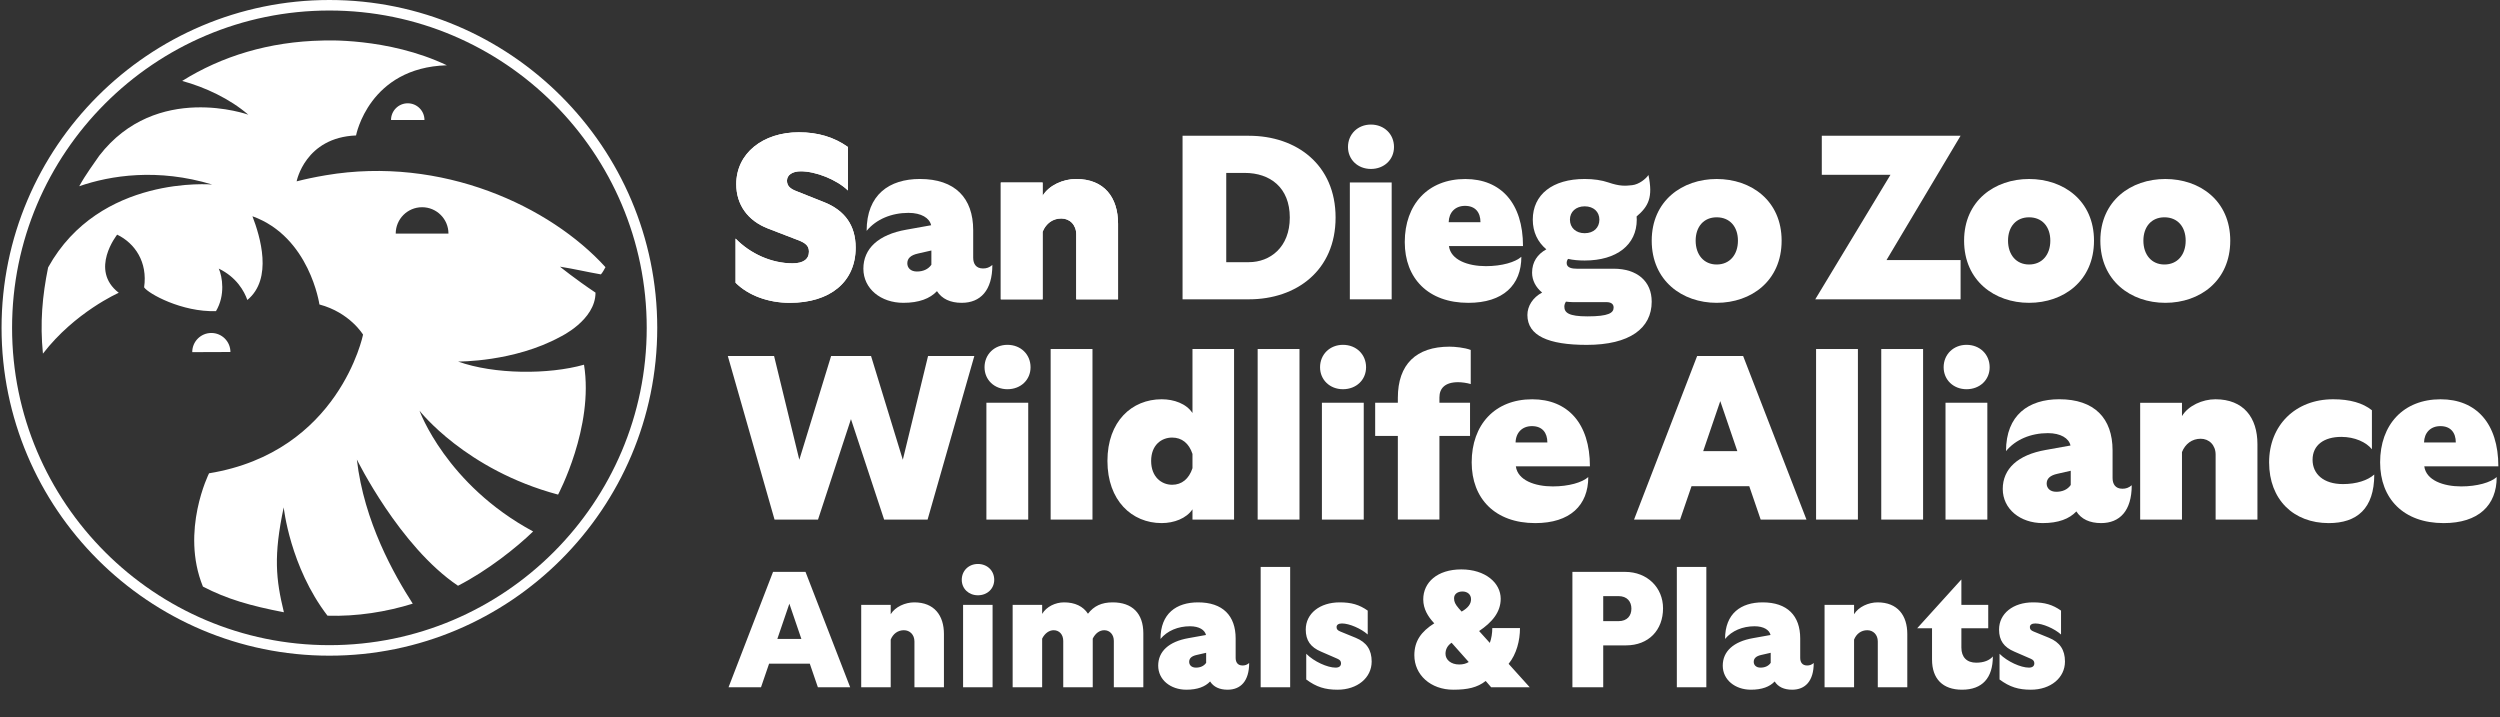 <svg width="1426" height="409" viewBox="0 0 1426 409" fill="none" xmlns="http://www.w3.org/2000/svg">
<rect x="0" y="0" width="1426" height="409" fill="#333333" stroke="none"/>
<g clip-path="url(#clip0_734_611)">
<path d="M466.512 392L461.906 378.558H438.688L434.082 392H415.564L440.944 326.2H459.462L484.936 392H466.512ZM443.388 364.458H457.112L450.25 344.342L443.388 364.458ZM521.502 343.59C532.876 343.59 538.422 351.016 538.422 361.638V392H521.596V365.868C521.596 362.014 518.964 359.476 515.58 359.476C512.102 359.476 509.376 361.544 508.06 364.834V392H491.234V345H508.06V350.358C510.598 346.128 516.332 343.59 521.502 343.59ZM557.801 339.548C552.537 339.548 548.589 335.788 548.589 330.712C548.589 325.542 552.537 321.688 557.801 321.688C563.159 321.688 567.107 325.542 567.107 330.712C567.107 335.788 563.159 339.548 557.801 339.548ZM549.341 392V345H566.167V392H549.341ZM634.673 343.59C645.765 343.59 652.157 349.794 652.157 361.262V392H635.331V365.586C635.331 361.92 632.981 359.476 629.879 359.476C627.153 359.476 624.803 361.262 623.299 364.27V392H606.473V365.586C606.473 361.826 604.123 359.476 601.021 359.476C598.577 359.476 596.039 361.074 594.441 364.27V392H577.615V345H594.441V350.17C596.885 346.034 601.961 343.59 606.943 343.59C613.147 343.59 617.847 345.846 620.573 350.076C623.957 345.658 628.375 343.59 634.673 343.59ZM708.762 379.592C710.172 379.592 711.3 379.216 712.522 378.182C712.522 388.428 707.728 393.41 700.208 393.41C695.602 393.41 692.218 391.812 690.244 388.71C687.424 391.718 683.006 393.41 676.708 393.41C667.684 393.41 660.634 387.77 660.634 379.686C660.634 371.602 666.65 365.962 677.93 363.988L687.894 362.202C687.236 359.288 683.946 357.22 678.776 357.22C672.008 357.22 665.804 359.758 661.95 364.458C661.95 349.888 671.068 343.59 683.382 343.59C697.482 343.59 704.814 351.204 704.814 364.176V375.268C704.814 377.712 705.942 379.592 708.762 379.592ZM682.16 380.814C684.604 380.814 686.672 379.968 687.988 378.088V372.354L682.63 373.576C679.622 374.234 678.306 375.55 678.306 377.524C678.306 379.31 679.622 380.814 682.16 380.814ZM719.083 392V323.38H735.909V392H719.083ZM762.942 393.41C755.892 393.41 750.91 391.906 745.082 387.582V372.918C749.594 377.43 757.208 380.814 761.814 380.814C763.788 380.814 764.916 379.968 764.916 378.37C764.916 377.148 764.352 376.396 762.848 375.738L753.542 371.696C747.526 369.158 744.8 365.304 744.8 359.1C744.8 349.982 752.79 343.59 764.164 343.59C770.838 343.59 775.35 344.906 780.144 348.29V361.92C776.384 358.536 769.616 355.622 765.48 355.622C763.506 355.622 762.378 356.374 762.378 357.69C762.378 358.912 762.942 359.57 764.54 360.228L773.282 363.8C779.486 366.338 782.4 370.662 782.4 377.336C782.4 386.642 774.222 393.41 762.942 393.41ZM872.544 392H850.548L847.446 388.428C842.652 392.188 837.106 393.41 828.928 393.41C816.05 393.41 806.744 384.95 806.744 373.764C806.744 365.586 810.692 360.228 818.118 355.528L817.742 355.152C814.546 351.674 811.82 347.35 811.82 341.898C811.82 332.216 819.81 324.79 833.534 324.79C847.258 324.79 856 332.498 856 341.522C856 349.324 850.924 355.058 843.686 359.946L849.796 366.714C850.736 364.176 851.206 361.074 851.206 358.254H866.998C866.998 365.398 865.024 373.106 860.512 378.652L872.544 392ZM834.192 337.386C831.372 337.386 829.398 338.89 829.398 341.24C829.398 343.308 830.056 344.624 832.03 346.974L833.722 348.854C837.482 346.692 839.08 344.436 839.08 341.804C839.08 338.984 836.918 337.386 834.192 337.386ZM832.312 379.028C834.474 379.028 836.26 378.558 837.764 377.618L827.988 366.62C825.638 368.218 824.51 370.38 824.51 372.918C824.51 376.302 827.612 379.028 832.312 379.028ZM926.98 326.2C939.67 326.2 948.6 335.224 948.6 346.974C948.6 359.382 940.422 368.124 927.45 368.124H914.478V392H896.9V326.2H926.98ZM923.126 354.306C928.202 354.306 930.552 351.204 930.552 347.162C930.552 343.214 928.202 340.018 923.126 340.018H914.478V354.306H923.126ZM956.469 392V323.38H973.295V392H956.469ZM1030.79 379.592C1032.2 379.592 1033.32 379.216 1034.55 378.182C1034.55 388.428 1029.75 393.41 1022.23 393.41C1017.63 393.41 1014.24 391.812 1012.27 388.71C1009.45 391.718 1005.03 393.41 998.731 393.41C989.707 393.41 982.657 387.77 982.657 379.686C982.657 371.602 988.673 365.962 999.953 363.988L1009.92 362.202C1009.26 359.288 1005.97 357.22 1000.8 357.22C994.031 357.22 987.827 359.758 983.973 364.458C983.973 349.888 993.091 343.59 1005.41 343.59C1019.51 343.59 1026.84 351.204 1026.84 364.176V375.268C1026.84 377.712 1027.97 379.592 1030.79 379.592ZM1004.18 380.814C1006.63 380.814 1008.7 379.968 1010.01 378.088V372.354L1004.65 373.576C1001.65 374.234 1000.33 375.55 1000.33 377.524C1000.33 379.31 1001.65 380.814 1004.18 380.814ZM1071 343.59C1082.37 343.59 1087.92 351.016 1087.92 361.638V392H1071.09V365.868C1071.09 362.014 1068.46 359.476 1065.08 359.476C1061.6 359.476 1058.87 361.544 1057.56 364.834V392H1040.73V345H1057.56V350.358C1060.09 346.128 1065.83 343.59 1071 343.59ZM1119.14 393.41C1108.14 393.41 1102.03 387.206 1102.03 376.208V358.348H1093.57L1118.77 330.524V345H1134.09V358.348H1118.77V369.346C1118.77 374.892 1121.87 377.994 1127.23 377.994C1131.55 377.994 1134.84 376.678 1136.72 374.422C1136.72 386.736 1130.7 393.41 1119.14 393.41ZM1158.4 393.41C1151.35 393.41 1146.37 391.906 1140.54 387.582V372.918C1145.06 377.43 1152.67 380.814 1157.28 380.814C1159.25 380.814 1160.38 379.968 1160.38 378.37C1160.38 377.148 1159.81 376.396 1158.31 375.738L1149 371.696C1142.99 369.158 1140.26 365.304 1140.26 359.1C1140.26 349.982 1148.25 343.59 1159.63 343.59C1166.3 343.59 1170.81 344.906 1175.61 348.29V361.92C1171.85 358.536 1165.08 355.622 1160.94 355.622C1158.97 355.622 1157.84 356.374 1157.84 357.69C1157.84 358.912 1158.4 359.57 1160 360.228L1168.74 363.8C1174.95 366.338 1177.86 370.662 1177.86 377.336C1177.86 386.642 1169.68 393.41 1158.4 393.41Z" fill="white"/>
<path d="M419.569 161.27V136.08C427.969 144.74 440.089 150.21 452.089 150.21C458.219 150.21 461.419 147.81 461.419 143.55C461.419 140.35 459.689 138.62 455.019 136.89L438.089 130.36C426.359 125.83 419.959 116.63 419.959 105.04C419.959 87.45 435.149 75.45 455.679 75.45C466.609 75.45 475.799 78.25 483.669 83.85V108.64C477.139 102.38 465.279 97.71 456.749 97.71C451.949 97.71 448.889 99.84 448.889 103.04C448.889 105.97 450.619 107.7 454.619 109.17L470.339 115.43C481.799 120.09 488.069 128.49 488.069 141.28C488.069 160.87 473.409 172.73 450.489 172.73C438.359 172.73 426.899 168.6 419.569 161.27Z" fill="white"/>
<path d="M566.04 151.14C566.04 165.67 559.24 172.73 548.58 172.73C542.05 172.73 537.25 170.46 534.45 166.07C530.45 170.33 524.19 172.73 515.26 172.73C502.47 172.73 492.47 164.73 492.47 153.27C492.47 141.81 501 133.81 516.99 131.01L531.12 128.48C530.19 124.35 525.52 121.42 518.19 121.42C508.59 121.42 499.8 125.02 494.33 131.68C494.33 111.02 507.26 102.09 524.72 102.09C544.71 102.09 555.11 112.88 555.11 131.28V147C555.11 150.47 556.71 153.13 560.71 153.13C562.71 153.14 564.31 152.61 566.04 151.14ZM531.26 151.01V142.88L523.66 144.61C519.4 145.54 517.53 147.41 517.53 150.21C517.53 152.74 519.4 154.87 522.99 154.87C526.46 154.87 529.39 153.67 531.26 151.01Z" fill="white"/>
<path d="M637.74 127.68V170.73H613.89V133.68C613.89 128.22 610.16 124.62 605.36 124.62C600.43 124.62 596.56 127.55 594.7 132.22V170.74H570.85V104.1H594.7V111.7C598.3 105.7 606.43 102.1 613.76 102.1C629.88 102.09 637.74 112.62 637.74 127.68Z" fill="white"/>
<path d="M761.819 124.08C761.819 154.2 739.559 170.73 712.379 170.73H674.529V77.44H712.379C739.559 77.44 761.819 93.97 761.819 124.08ZM735.699 124.08C735.699 106.89 724.369 98.63 709.979 98.63H699.449V149.54H712.379C724.369 149.54 735.699 141.14 735.699 124.08Z" fill="white"/>
<path d="M768.89 83.84C768.89 76.51 774.49 71.05 781.95 71.05C789.55 71.05 795.14 76.51 795.14 83.84C795.14 91.04 789.54 96.37 781.95 96.37C774.48 96.36 768.89 91.03 768.89 83.84ZM769.95 104.09H793.81V170.73H769.95V104.09Z" fill="white"/>
<path d="M847.519 151.81C856.719 151.81 864.309 149.54 867.779 146.48C867.779 162.61 857.379 172.74 837.529 172.74C814.609 172.74 801.279 158.75 801.279 138.09C801.279 116.63 814.469 102.11 835.799 102.11C856.059 102.11 868.719 115.84 868.719 140.36H826.469C827.519 148.34 837.389 151.81 847.519 151.81ZM826.329 126.75H844.459C844.459 121.15 841.529 117.42 835.659 117.42C830.059 117.42 826.459 121.15 826.329 126.75Z" fill="white"/>
<path d="M942.14 137.28C942.14 114.49 959.6 102.1 979.19 102.1C998.91 102.1 1016.24 114.49 1016.24 137.28C1016.24 160.2 998.92 172.73 979.19 172.73C959.6 172.73 942.14 160.2 942.14 137.28ZM991.32 137.28C991.32 129.28 986.66 123.95 979.19 123.95C971.86 123.95 967.2 129.28 967.2 137.28C967.2 145.28 971.86 150.87 979.19 150.87C986.65 150.87 991.32 145.28 991.32 137.28Z" fill="white"/>
<path d="M1118.32 148.34V170.73H1035.42L1078.33 99.7H1039.15V77.44H1118.31L1076.06 148.34H1118.32Z" fill="white"/>
<path d="M1120.32 137.28C1120.32 114.49 1137.78 102.1 1157.37 102.1C1177.09 102.1 1194.42 114.49 1194.42 137.28C1194.42 160.2 1177.09 172.73 1157.37 172.73C1137.78 172.73 1120.32 160.2 1120.32 137.28ZM1169.5 137.28C1169.5 129.28 1164.84 123.95 1157.37 123.95C1150.04 123.95 1145.38 129.28 1145.38 137.28C1145.38 145.28 1150.04 150.87 1157.37 150.87C1164.83 150.87 1169.5 145.28 1169.5 137.28Z" fill="white"/>
<path d="M1198.04 137.28C1198.04 114.49 1215.5 102.1 1235.09 102.1C1254.81 102.1 1272.14 114.49 1272.14 137.28C1272.14 160.2 1254.81 172.73 1235.09 172.73C1215.5 172.73 1198.04 160.2 1198.04 137.28ZM1246.71 137.28C1246.71 129.28 1242.05 123.95 1234.58 123.95C1227.25 123.95 1222.59 129.28 1222.59 137.28C1222.59 145.28 1227.25 150.87 1234.58 150.87C1242.05 150.87 1246.71 145.28 1246.71 137.28Z" fill="white"/>
<path d="M555.749 203.08L529.099 296.37H504.309L485.389 239.06L466.599 296.37H441.799L415.149 203.08H441.539L455.929 262.25L474.059 203.08H496.849L514.969 262.25L529.359 203.08H555.749Z" fill="white"/>
<path d="M561.579 209.48C561.579 202.15 567.179 196.69 574.639 196.69C582.239 196.69 587.829 202.15 587.829 209.48C587.829 216.68 582.229 222.01 574.639 222.01C567.169 222.01 561.579 216.67 561.579 209.48ZM562.639 229.73H586.499V296.37H562.639V229.73Z" fill="white"/>
<path d="M599.289 199.08H623.149V296.37H599.289V199.08Z" fill="white"/>
<path d="M703.91 199.08V296.37H680.19V290.51C676.72 295.71 669.66 298.37 662.6 298.37C645.67 298.37 631.68 285.58 631.68 262.92C631.68 240.26 645.67 227.74 662.6 227.74C669.66 227.74 676.73 230.27 680.19 235.6V199.08H703.91ZM680.19 267.05V258.92C678.19 252.79 674.06 249.59 668.6 249.59C662.47 249.59 656.61 253.85 656.61 262.92C656.61 271.98 662.47 276.51 668.6 276.51C674.06 276.51 678.19 273.18 680.19 267.05Z" fill="white"/>
<path d="M717.369 199.08H741.229V296.37H717.369V199.08Z" fill="white"/>
<path d="M752.959 209.48C752.959 202.15 758.559 196.69 766.019 196.69C773.619 196.69 779.209 202.15 779.209 209.48C779.209 216.68 773.609 222.01 766.019 222.01C758.549 222.01 752.959 216.67 752.959 209.48ZM754.019 229.73H777.879V296.37H754.019V229.73Z" fill="white"/>
<path d="M821.049 226.67V229.73H838.509V248.65H821.049V296.36H797.329V248.65H784.399V229.73H797.329V226.93C797.329 207.74 807.859 197.74 826.779 197.74C829.849 197.74 835.439 198.27 838.909 199.61V219.07C836.779 218.4 833.709 218 831.709 218C824.109 218.01 821.049 221.61 821.049 226.67Z" fill="white"/>
<path d="M885.689 277.45C894.889 277.45 902.479 275.18 905.949 272.12C905.949 288.25 895.549 298.38 875.699 298.38C852.779 298.38 839.449 284.39 839.449 263.73C839.449 242.27 852.639 227.75 873.969 227.75C894.229 227.75 906.889 241.48 906.889 266H864.639C865.689 273.98 875.559 277.45 885.689 277.45ZM864.489 252.39H882.619C882.619 246.79 879.689 243.06 873.819 243.06C868.229 243.06 864.629 246.79 864.489 252.39Z" fill="white"/>
<path d="M997.77 277.31H964.85L958.32 296.37H932.06L968.04 203.08H994.29L1030.41 296.37H1004.29L997.77 277.31ZM990.97 257.32L981.24 228.8L971.51 257.32H990.97Z" fill="white"/>
<path d="M1035.89 199.08H1059.75V296.37H1035.89V199.08Z" fill="white"/>
<path d="M1073.07 199.08H1096.93V296.37H1073.07V199.08Z" fill="white"/>
<path d="M1108.65 209.48C1108.65 202.15 1114.25 196.69 1121.71 196.69C1129.31 196.69 1134.9 202.15 1134.9 209.48C1134.9 216.68 1129.3 222.01 1121.71 222.01C1114.25 222.01 1108.65 216.67 1108.65 209.48ZM1109.72 229.73H1133.58V296.37H1109.72V229.73Z" fill="white"/>
<path d="M1215.94 276.78C1215.94 291.31 1209.14 298.37 1198.48 298.37C1191.95 298.37 1187.15 296.1 1184.35 291.71C1180.35 295.97 1174.09 298.37 1165.16 298.37C1152.37 298.37 1142.37 290.37 1142.37 278.91C1142.37 267.45 1150.9 259.45 1166.89 256.65L1181.02 254.12C1180.09 249.99 1175.42 247.06 1168.09 247.06C1158.49 247.06 1149.7 250.66 1144.23 257.32C1144.23 236.66 1157.16 227.73 1174.62 227.73C1194.61 227.73 1205.01 238.52 1205.01 256.92V272.64C1205.01 276.11 1206.61 278.77 1210.61 278.77C1212.6 278.78 1214.2 278.25 1215.94 276.78ZM1181.15 276.65V268.52L1173.55 270.25C1169.29 271.18 1167.42 273.05 1167.42 275.85C1167.42 278.38 1169.29 280.51 1172.88 280.51C1176.36 280.51 1179.29 279.31 1181.15 276.65Z" fill="white"/>
<path d="M1287.64 253.32V296.37H1263.79V259.32C1263.79 253.86 1260.06 250.26 1255.26 250.26C1250.33 250.26 1246.46 253.19 1244.6 257.86V296.38H1220.75V229.74H1244.6V237.34C1248.2 231.34 1256.33 227.74 1263.66 227.74C1279.78 227.74 1287.64 238.26 1287.64 253.32Z" fill="white"/>
<path d="M1294.3 263.72C1294.3 242.66 1309.23 227.74 1330.82 227.74C1340.42 227.74 1347.75 229.87 1352.94 234V256.26C1349.74 252.26 1343.21 249.2 1335.48 249.2C1325.62 249.2 1319.09 253.86 1319.09 262.26C1319.09 270.39 1325.35 276.12 1336.42 276.12C1344.15 276.12 1350.55 273.99 1354.28 270.66C1354.28 290.12 1344.42 298.38 1328.29 298.38C1308.3 298.37 1294.3 285.04 1294.3 263.72Z" fill="white"/>
<path d="M1403.86 277.45C1413.06 277.45 1420.65 275.18 1424.12 272.12C1424.12 288.25 1413.73 298.38 1393.87 298.38C1370.95 298.38 1357.62 284.39 1357.62 263.73C1357.62 242.27 1370.81 227.75 1392.14 227.75C1412.4 227.75 1425.06 241.48 1425.06 266H1382.81C1383.86 273.98 1393.73 277.45 1403.86 277.45ZM1382.67 252.39H1400.79C1400.79 246.79 1397.86 243.06 1391.99 243.06C1386.4 243.06 1382.8 246.79 1382.67 252.39Z" fill="white"/>
<path d="M920.419 153.27H899.359C896.959 153.27 893.63 152.87 893.63 150.07C893.63 149.14 893.9 148.34 894.43 147.67C897.36 148.34 900.56 148.6 903.89 148.6C922.15 148.6 933.609 139.67 933.609 125.28C933.609 124.64 933.59 124.07 933.52 123.47C940.29 117.69 942.96 112.57 940.27 99.81C938.83 102.02 934.889 105.2 930.969 105.63C926.999 106.07 923.859 106.28 917.479 104.09C913.619 102.76 908.95 102.09 903.89 102.09C885.5 102.09 874.299 111.02 874.299 125.28C874.299 132.34 877.1 138.07 882.03 142.21C876.97 145.01 873.9 149.41 873.9 155.54C873.9 159.94 876.03 163.94 879.63 166.87C874.3 169.67 871.229 174.6 871.229 179.66C871.229 191.52 883.22 196.72 905.08 196.72C929.6 196.72 942.13 187.26 942.13 172.06C942.14 160.47 933.879 153.27 920.419 153.27ZM903.89 117.69C909.09 117.69 912.289 120.89 912.289 125.29C912.289 129.82 909.09 133.02 903.89 133.02C898.96 133.02 895.49 129.95 895.49 125.29C895.49 120.75 898.96 117.69 903.89 117.69ZM905.49 180.46C894.7 180.46 892.299 178.33 892.299 174.86C892.299 173.79 892.699 172.86 893.229 172.06C894.559 172.19 895.76 172.33 897.09 172.33H916.28C918.94 172.33 920.409 173.4 920.409 175.4C920.419 178.46 917.62 180.46 905.49 180.46Z" fill="white"/>
<path d="M637.74 127.68V170.73H613.89V133.68C613.89 128.22 610.16 124.62 605.36 124.62C600.43 124.62 596.56 127.55 594.7 132.22V170.74H570.85V104.1H594.7V111.7C598.3 105.7 606.43 102.1 613.76 102.1C629.88 102.09 637.74 112.62 637.74 127.68Z" fill="white"/>
<path d="M419.569 161.27V136.08C427.969 144.74 440.089 150.21 452.089 150.21C458.219 150.21 461.419 147.81 461.419 143.55C461.419 140.35 459.689 138.62 455.019 136.89L438.089 130.36C426.359 125.83 419.959 116.63 419.959 105.04C419.959 87.45 435.149 75.45 455.679 75.45C466.609 75.45 475.799 78.25 483.669 83.85V108.64C477.139 102.38 465.279 97.71 456.749 97.71C451.949 97.71 448.889 99.84 448.889 103.04C448.889 105.97 450.619 107.7 454.619 109.17L470.339 115.43C481.799 120.09 488.069 128.49 488.069 141.28C488.069 160.87 473.409 172.73 450.489 172.73C438.359 172.73 426.899 168.6 419.569 161.27Z" fill="white"/>
<path d="M223.039 68.46C223.039 63.19 227.309 58.92 232.579 58.92C237.849 58.92 242.119 63.19 242.119 68.46H223.039Z" fill="white"/>
<path d="M225.719 133.24C225.719 124.93 232.449 118.2 240.759 118.2C249.069 118.2 255.799 124.93 255.799 133.24H225.719ZM345.359 152.39C313.859 117.69 252.119 88.76 185.839 99.96C179.159 101.09 174.129 102.19 169.199 103.44C169.199 103.44 173.999 78.42 203.089 77.26C203.089 77.26 210.399 38.52 254.889 37.24C221.189 21.18 184.049 23.12 184.049 23.12C153.419 23.71 126.429 32.08 103.899 46.17C116.979 49.73 131.119 56.35 141.629 65.42C141.629 65.42 89.279 46.58 56.619 88.8C53.749 93.05 48.939 99.37 45.189 106.23C63.019 100.03 90.069 95.84 121.039 105.26C121.039 105.26 56.839 99.5 27.449 152.54C24.149 168.72 22.749 184.18 24.489 201.71C42.759 177.98 67.739 167.01 67.739 167.01C50.799 153.94 66.829 133.84 66.829 133.84C76.979 138.75 84.299 149.51 82.199 163.89C84.549 167.47 103.799 178.13 123.199 177.46C128.609 168.41 126.829 157.79 124.789 153.2V153.21C134.959 158.14 139.299 166.09 141.089 171.11C155.799 158.96 148.389 134.83 143.989 123.35C176.649 135.08 182.199 173.67 182.199 173.67C199.589 178.3 207.089 190.88 207.089 190.88C207.089 190.88 193.609 257.81 119.239 269.97C119.239 269.97 102.799 302.78 115.749 334.59C129.349 341.69 142.929 345.58 161.939 349.24C157.359 330.44 155.939 317 161.829 289.39C161.829 289.39 165.379 323.26 186.799 351.19C203.619 351.72 220.489 348.98 235.429 344.33C224.879 327.91 207.629 297.67 203.549 262.09C203.549 262.09 227.849 311.64 261.249 334.11C278.099 325.48 294.739 312.24 304.099 303.14C254.479 276.45 239.279 234.24 239.279 234.24C239.279 234.24 265.479 268 318.329 282.12C318.329 282.12 338.859 243.61 333.119 208.03C312.939 213.74 281.889 213.63 261.269 206.22C261.269 206.22 293.189 206.56 319.569 192.12C319.569 192.12 339.679 182.65 339.679 166.91C328.029 159.13 319.409 152.11 319.409 152.11C327.529 153.38 334.619 155.1 342.739 156.51C343.549 155.75 344.879 153.34 345.359 152.39Z" fill="white"/>
<path d="M109.659 200.86C109.639 194.85 114.489 189.95 120.509 189.93C126.519 189.91 131.419 194.76 131.439 200.78L109.659 200.86Z" fill="white"/>
<path d="M187.89 374C84.78 374 0.89 290.11 0.89 187C0.89 83.89 84.78 0 187.89 0C291 0 374.89 83.89 374.89 187C374.89 290.11 291 374 187.89 374ZM187.89 6C88.09 6 6.89 87.2 6.89 187C6.89 286.8 88.09 368 187.89 368C287.69 368 368.89 286.8 368.89 187C368.89 87.2 287.69 6 187.89 6Z" fill="white"/>
</g>
<defs>
<clipPath id="clip0_734_611">
<rect width="1426" height="409" fill="white"/>
</clipPath>
</defs>
</svg>
